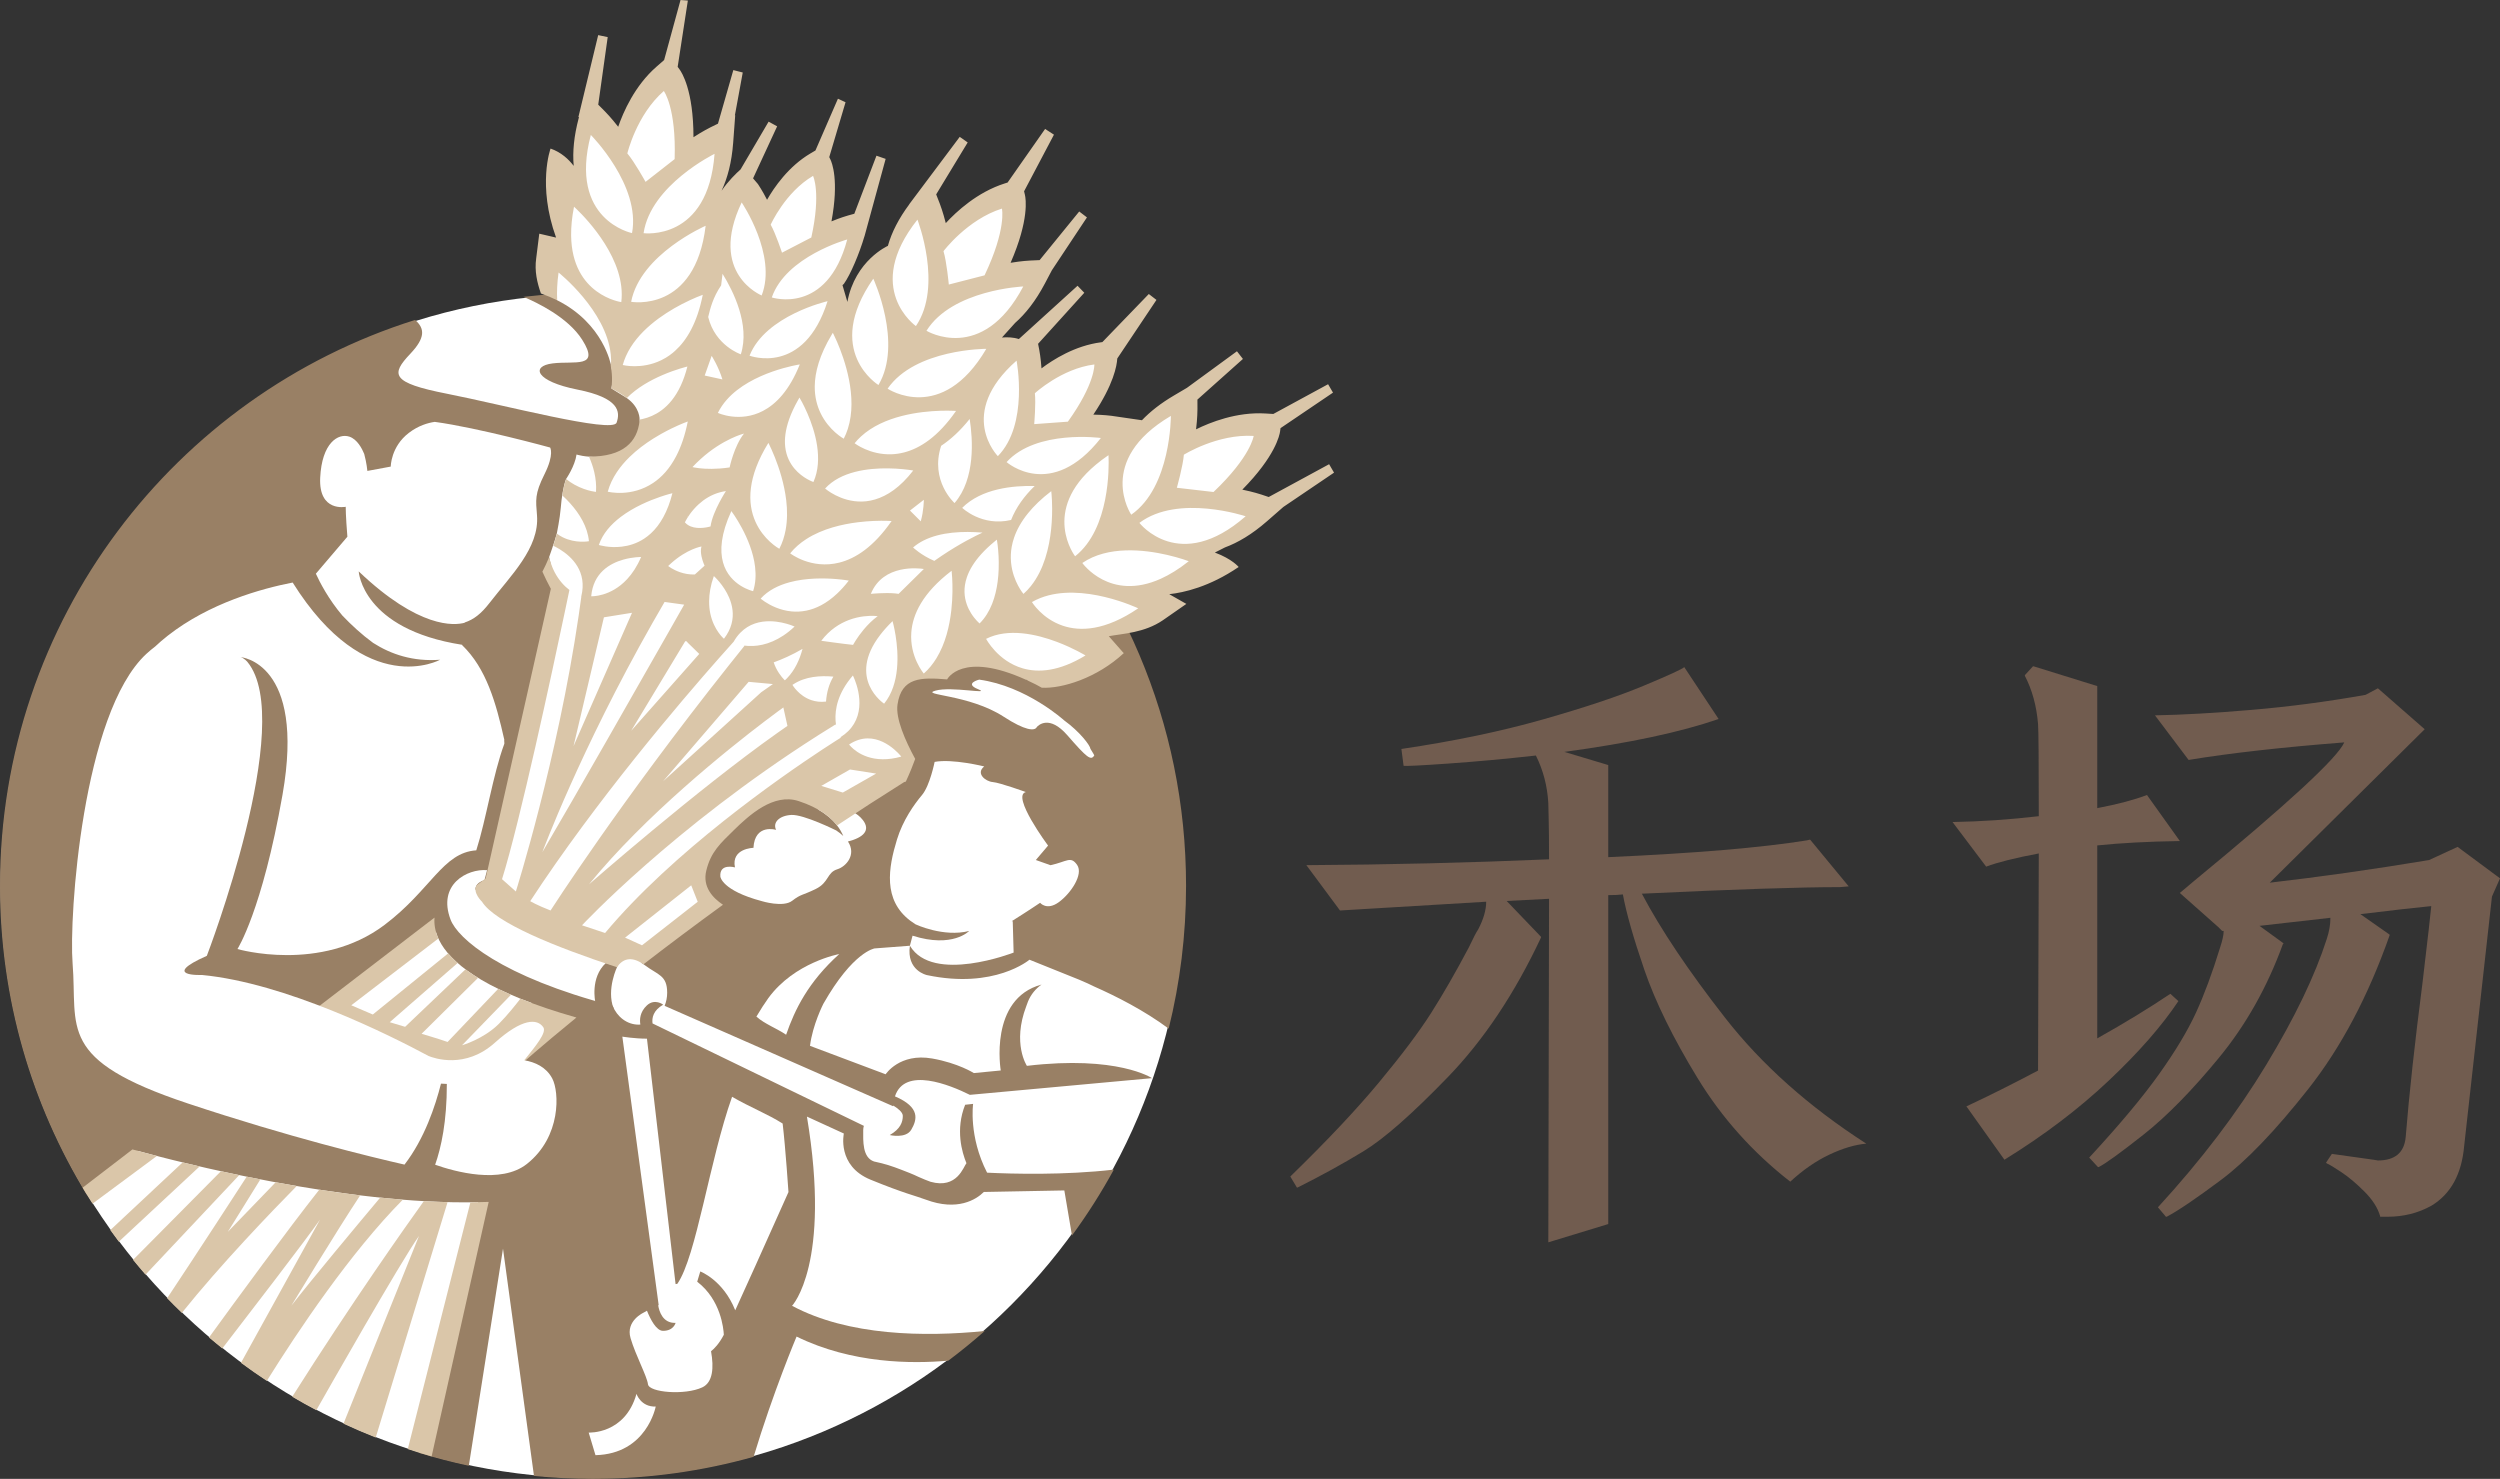 <?xml version="1.0" encoding="utf-8"?>
<!-- Generator: Adobe Illustrator 17.0.0, SVG Export Plug-In . SVG Version: 6.00 Build 0)  -->
<!DOCTYPE svg PUBLIC "-//W3C//DTD SVG 1.1//EN" "http://www.w3.org/Graphics/SVG/1.1/DTD/svg11.dtd">
<svg version="1.1" id="图层_1" xmlns="http://www.w3.org/2000/svg" xmlns:xlink="http://www.w3.org/1999/xlink" x="0px" y="0px"
	 width="251.332px" height="148.672px" viewBox="0 0 251.332 148.672" enable-background="new 0 0 251.332 148.672"
	 xml:space="preserve">
<rect x="0" y="0" width="251.332" height="148.672" fill="#333333" stroke="none"/>
<g>
	<g>
		<path fill="#FFFFFF" d="M0.069,89.079c0-32.873,26.649-59.521,59.521-59.521c32.873,0,59.521,26.648,59.521,59.521
			S92.463,148.6,59.59,148.6C26.718,148.6,0.069,121.952,0.069,89.079"/>
		<path fill="#998065" d="M93.185,98.029c6.804,1.443,10.31-1.547,10.31-1.547l5,2.011c0.644,0.271,1.133,0.495,1.494,0.679
			c2.18,0.962,5.029,2.398,7.504,4.239c1.137-4.599,1.745-9.407,1.745-14.358c0-32.927-26.692-59.619-59.619-59.619
			c-2.368,0-4.701,0.142-6.996,0.41c1.323,0.551,4.478,2.048,5.911,4.318c1.837,2.91-0.746,2.094-2.977,2.372
			c-2.23,0.277-1.706,1.801,2.494,2.633c4.2,0.831,4.331,2.217,3.937,3.325c-0.393,1.109-11.418-1.801-17.061-2.91
			c-5.644-1.108-5.644-1.94-3.675-4.019c1.515-1.599,1.472-2.541,0.476-3.397C17.543,39.766,0,62.359,0,89.053
			c0,11.371,3.186,21.997,8.711,31.037l5.124-4.392c4.089,1.122,20.833,5.461,34.233,5.165c-1.075,4.832-4.446,19.881-5.874,25.217
			c1.618,0.494,3.264,0.921,4.937,1.278l3.437-21.825l3.115,22.845c1.953,0.193,3.932,0.294,5.936,0.294
			c5.595,0,11.008-0.773,16.142-2.214c1.961-6.503,4.32-12.089,4.32-12.089c5.553,2.727,11.62,2.752,15.258,2.421
			c1.26-0.944,2.479-1.94,3.659-2.979c-6.07,0.605-13.705,0.497-19.37-2.534c0,0,3.969-4.176,1.495-19.021l3.711,1.701
			c0,0-0.721,3.247,2.681,4.639s4.513,1.616,5.567,2.011c3.153,1.181,5.052,0,5.825-0.774l8.093-0.154c0,0,0.35,2.034,0.768,4.532
			c1.542-2.108,2.951-4.32,4.21-6.626c-4.934,0.575-10.209,0.431-12.743,0.308c-1.872-3.643-1.406-6.915-1.406-6.915l-0.8,0.088
			c-0.995,2.489-0.321,4.787,0.13,5.874c-0.292,0.336-0.924,2.625-3.611,1.869c-0.142-0.04-0.983-0.381-1.204-0.489
			c-0.556-0.273-1.253-0.537-1.695-0.707c-0.986-0.381-1.627-0.597-2.785-0.845c-1.167-0.397-1.091-2.046-1.083-3.161
			c0-0.153,0.027-0.291,0.065-0.421L65.602,102.89c-0.076-0.556,0.06-1.311,1.07-1.888c0,0-0.851-0.66-1.642,0.078
			c-0.707,0.659-0.735,1.428-0.654,1.921c-0.057,0.004-0.114,0.01-0.172,0.01c-1.166,0-2.168-0.781-2.616-1.899
			c-11.211-2.923-15.568-6.76-16.291-8.66c-1.336-3.515,1.653-5.135,3.67-4.972l-0.26,0.99c-1.897,0.636-0.248,2.182-0.248,2.182
			c1.308,2.102,7.349,4.543,13.566,6.584c0.554-0.835,1.461-1.211,2.798-0.203c1.313,0.991,2.25,0.996,2.25,2.769
			c0,0.47-0.093,0.916-0.256,1.318l22.977,10.095c0.001-0.025,0.005-0.047,0.006-0.071c0.426,0.259,0.962,0.661,0.962,1.035
			c0,0.618-0.232,1.314-1.314,1.932c0,0,1.623,0.388,2.165-0.54c0.574-0.984,0.956-2.238-1.64-3.349
			c0.976-3.008,5.508-1.159,7.53-0.154l18.311-1.678c0,0-3.453-2.32-12.577-1.237c0,0-1.495-2.243-0.064-5.994
			c0.063-0.163,0.113-0.323,0.174-0.473c0.293-0.717,0.776-1.294,1.366-1.708c-5.329,1.437-4.105,8.639-4.105,8.639l-2.706,0.262
			c0,0-1.56-1.001-4.189-1.465c-3.277-0.578-4.677,1.587-4.677,1.587l-7.604-2.859c0.258-2.113,1.341-4.226,1.341-4.226
			c2.989-5.258,5.154-5.568,5.154-5.568l3.548-0.271C91.105,97.59,93.185,98.029,93.185,98.029"/>
		<path fill="#FFFFFF" d="M133.516,47.043l-5.942,3.227l-0.842-0.282c-0.078-0.026-0.794-0.262-1.895-0.489l-0.503-0.104
			l0.361-0.365c3.257-3.303,3.671-5.338,3.721-5.712l0.058-0.436l5.163-3.495l-0.224-0.386l-5.339,2.9l-0.868-0.053
			c-0.209-0.013-0.418-0.019-0.625-0.019c-2.624,0-5.018,0.992-6.212,1.584l-0.463,0.229l0.062-0.513
			c0.139-1.165,0.137-1.966,0.137-2l-0.005-1.082l4.474-3.996L124.3,35.7l-4.829,3.529l-1.329,0.784
			c-1.251,0.739-2.306,1.555-3.137,2.428l-0.099,0.105l-3.212-0.467c-0.029-0.004-0.731-0.099-1.782-0.115l-0.514-0.008l0.286-0.427
			c2.023-3.02,2.323-4.853,2.358-5.501l0.004-0.076l3.839-5.738l-0.365-0.282l-4.565,4.727l-0.221,0.028
			c-2.582,0.329-4.78,1.752-5.861,2.57l-0.412,0.312l-0.035-0.515c-0.074-1.073-0.213-1.786-0.219-1.817l-0.147-0.757l4.566-5.041
			l-0.31-0.321l-5.822,5.286l-0.156-0.052c-0.322-0.107-0.7-0.163-1.124-0.163c-0.16,0-0.315,0.008-0.46,0.021l-0.707,0.062
			l1.823-2.019c1.091-0.959,2.076-2.262,2.926-3.874l0.72-1.362l3.381-5.097l-0.354-0.272l-3.888,4.777l-1.067,0.047
			c-0.083,0.004-0.838,0.04-1.944,0.224l-0.507,0.084l0.205-0.471c1.855-4.252,1.511-6.299,1.423-6.667l-0.107-0.446l2.933-5.562
			l-0.448-0.29l-3.671,5.245l-0.365,0.115c-2.721,0.859-4.814,2.821-5.819,3.915l-0.349,0.38l-0.127-0.5
			c-0.28-1.104-0.56-1.837-0.59-1.916l-0.416-1.067l3.105-5.116l-0.365-0.257l-4.709,6.286l0.006,0.002l-0.209,0.282
			c-1.026,1.382-1.734,2.755-2.103,4.079l-0.036,0.127l-0.12,0.053c-0.031,0.014-3.17,1.455-3.911,5.431l-0.542,0.027l-0.541-1.854
			l0.244-0.219c0.614-0.87,1.492-2.904,2.005-4.657l0.042-0.13l2.027-7.418l-0.422-0.146l-2.179,5.715l-0.757,0.209
			c-0.072,0.02-0.727,0.206-1.645,0.584L83.22,22.71l0.095-0.506c0.761-4.065,0.055-5.773-0.094-6.073l-0.153-0.31l1.6-5.39
			l-0.286-0.132l-2.183,5.024l-0.568,0.334c-2.193,1.29-3.619,3.415-4.274,4.567l-0.256,0.448l-0.236-0.459
			c-0.463-0.902-0.853-1.484-0.877-1.523l-0.61-0.713l2.387-5.158l-0.392-0.214l-2.705,4.607l-0.033,0.029
			c-0.423,0.378-1.227,1.151-1.859,2.088l-0.496-0.245l0.02-0.052c0.616-1.316,0.997-2.904,1.131-4.722l0.167-2.264l-0.093,0.046
			l0.844-4.598l-0.433-0.11l-1.502,5.243l-0.853,0.419c-0.03,0.014-0.73,0.358-1.692,0.983l-0.431,0.28v-0.514
			c-0.003-4.639-1.137-6.377-1.365-6.679l-0.24-0.318l0.996-6.486l-0.205-0.015l-1.611,5.895L66.179,6.92
			c-2.15,1.876-3.282,4.512-3.766,5.917l-0.168,0.488l-0.317-0.407c-0.718-0.926-1.284-1.496-1.308-1.52l-0.774-0.779l0.936-6.669
			l-0.437-0.092l-1.842,7.627l0.069-0.001l-0.132,0.499c-0.448,1.695-0.612,3.266-0.486,4.668l0.087,0.964l-0.587-0.769
			c-0.543-0.711-1.189-1.229-1.925-1.542c-0.255,0.931-0.917,4.167,0.638,8.485l0.173,0.483l-1.886-0.438l-0.272,2.172
			c-0.178,1.257,0.119,2.401,0.418,3.279c0.306,0.112,0.598,0.23,0.881,0.352l0.536,0.55c4.684,2.35,5.406,6.526,5.406,6.526
			c0.33,1.23,0.038,2.339,0.038,2.339l1.554,0.965c1.352,0.954,1.286,2.164,1.286,2.164l0.121,0.953
			c-0.162,0.585-0.453,1.166-0.944,1.663l-1.653,1.004c-0.34,0.117-0.721,0.209-1.145,0.275l-0.44-0.14
			c-1.464,0.04-2.278-0.244-2.278-0.244c-0.163,1.179-1.052,2.462-1.052,2.462c-0.279,0.713-0.453,1.89-0.534,2.906
			c-0.081,1.017-0.398,2.583-0.398,2.583c-0.236,0.874-0.775,2.368-0.775,2.368l0.437,1.863c-0.044-0.076-0.091-0.148-0.132-0.227
			c-0.132-0.252-0.25-0.527-0.354-0.82c-0.1,0.218-0.206,0.436-0.316,0.651c0.263,0.577,0.52,1.095,0.785,1.581l0.05,0.093
			l-6.597,29.309l-2.2,1.689c0.447,1.194,1.12,2.285,2.005,3.245c1.739,1.889,4.152,3.391,7.592,4.726
			c1.299,0.504,2.699,0.969,4.397,1.46c3.623-2.883,7.434-5.782,11.334-8.622c-1.285-0.972-1.793-2.173-1.472-3.494
			c0.453-1.863,1.362-2.753,2.62-3.984l0.244-0.239c1.593-1.565,3.502-3.166,5.577-3.166c0.408,0,0.81,0.063,1.197,0.189
			c1.693,0.553,2.983,1.341,3.839,2.343c2.191-1.453,4.391-2.873,6.542-4.223l0.038-0.024l0.077-0.02
			c0.39-0.852,0.664-1.551,0.836-2.023c-1.336-2.479-1.924-4.339-1.75-5.53c0.37-2.514,2.041-2.853,3.625-2.853
			c0.482,0,0.999,0.033,1.495,0.073c0.276-0.377,1.133-1.262,3.118-1.262c1.389,0,3.067,0.436,4.986,1.298l0.089-0.036l0.211,0.172
			c0.255,0.119,0.515,0.244,0.785,0.38c0,0,0.204,0.103,0.551,0.299c0.068,0.003,0.211,0.005,0.211,0.005
			c1.922,0,5.071-1.01,7.558-3.222l-1.645-1.87l0.482-0.09c0.285-0.053,0.598-0.099,0.932-0.147c1.315-0.192,2.953-0.43,4.387-1.406
			l2.007-1.396l-2.086-1.187l0.859-0.093c1.526-0.165,3.884-0.735,6.569-2.497c-0.307-0.268-0.95-0.739-2.051-1.149l-0.597-0.223
			l1.615-0.817c1.363-0.503,2.75-1.366,4.122-2.565l1.686-1.471l4.879-3.303L133.516,47.043z M69.486,36.472l-0.041,0.163
			l-0.213-0.103L69.486,36.472z"/>
		<path fill="#FFFFFF" d="M84.372,95.913c0,0-4.518,0.829-7.14,4.445c-0.354,0.487-0.754,1.116-1.189,1.843
			c0.81,0.736,2.095,1.209,2.988,1.824C79.907,101.491,81.242,98.737,84.372,95.913"/>
		<path fill="#FFFFFF" d="M63.988,140.129c-1.154,4.094-4.806,3.891-4.806,3.891l0.683,2.273c5.164-0.129,6.055-4.887,6.055-4.887
			C64.418,141.455,63.988,140.129,63.988,140.129"/>
		<path fill="#DAC6A9" d="M18.36,116.861l-7.272,6.803c0.281,0.391,0.565,0.78,0.855,1.165l8.124-7.564
			C19.468,117.127,18.898,116.991,18.36,116.861"/>
		<path fill="#DAC6A9" d="M22.208,117.747l-8.833,8.913c0.409,0.503,0.828,0.998,1.253,1.487l9.418-10.008
			C23.415,118.008,22.801,117.877,22.208,117.747"/>
		<path fill="#DAC6A9" d="M13.316,115.554L8.305,119.4c0.322,0.543,0.656,1.079,0.994,1.611l6.472-4.798
			C14.626,115.917,13.781,115.685,13.316,115.554"/>
		<path fill="#DAC6A9" d="M40.493,120.61c-0.757-0.061-1.514-0.132-2.271-0.21c-2.07,2.468-6.936,8.289-8.938,10.872
			c0,0,4.615-7.612,6.926-11.098c-1.389-0.169-2.764-0.361-4.114-0.57c-3.167,4.008-8.197,10.879-11.087,14.859
			c0.44,0.374,0.888,0.741,1.339,1.103c2.493-3.234,8.446-10.977,9.823-12.954l-7.948,14.4c0.849,0.627,1.716,1.232,2.598,1.814
			C29.97,133.779,35.221,125.937,40.493,120.61"/>
		<path fill="#DAC6A9" d="M47.29,120.875l-6.297,24.807c0.792,0.261,1.591,0.508,2.398,0.736l5.739-25.587
			C48.524,120.855,47.91,120.87,47.29,120.875"/>
		<path fill="#DAC6A9" d="M42.607,120.755c-1.757,2.449-7.196,10.129-13.23,19.665c0.796,0.469,1.604,0.921,2.423,1.354
			c0.82-1.446,8.552-15.067,10.319-17.513c0,0-5.067,12.591-7.588,18.867c1.063,0.494,2.143,0.96,3.239,1.392l7.225-23.665
			C44.204,120.834,43.408,120.8,42.607,120.755"/>
		<path fill="#DAC6A9" d="M27.712,118.859l-4.81,4.984l3.272-5.276c-0.465-0.09-0.922-0.181-1.372-0.273
			c-1.042,1.609-4.898,7.552-8.002,12.223c0.484,0.5,0.98,0.989,1.481,1.472c3.898-4.866,9.062-10.229,11.549-12.754
			C29.112,119.113,28.406,118.987,27.712,118.859"/>
		<path fill="#FFFFFF" d="M43.845,93.742l-9.757,7.114l11.063,4.664l2.061,0.109l6.292-4.771
			C46.769,98.363,44.443,95.766,43.845,93.742"/>
		<path fill="#DAC6A9" d="M52.318,100.4c-0.455,0.592-1.332,1.694-2.158,2.52c-1.547,1.546-3.712,2.165-3.712,2.165l4.926-5.08
			c-0.454-0.198-0.885-0.395-1.29-0.593l-5.086,5.339c-0.922-0.325-2.615-0.82-2.615-0.82l5.676-5.624
			c-0.467-0.288-0.887-0.573-1.265-0.856l-6.067,5.778l-1.547-0.464l6.825-5.952c-0.371-0.326-0.688-0.647-0.957-0.962l-7.569,6.141
			l-2.165-0.928l8.758-6.714c-0.352-0.78-0.439-1.492-0.39-2.102l-13.178,10.113c1.296,0.476,2.527,1.126,3.719,1.822
			c1.528,0.891,3.02,1.858,4.633,2.595c0.787,0.361,1.612,0.648,2.459,0.833c1.034,0.228,2.128,0.13,3.18,0.15
			c1.816,0.034,3.491,0.54,4.964,1.619c0.665,0.488,1.276,1.039,1.881,1.598l0.857-3.822c0,0,2.061-1.841,5.752-4.861
			C55.765,101.675,53.903,101.04,52.318,100.4"/>
		<path fill="#FFFFFF" d="M86.746,82.442c-1.152-1.491-3.579-1.384-3.579-1.384c-0.409,0.058-0.706,0.174-0.92,0.328
			c1.728,0.986,2.298,2.117,2.53,2.661c-0.196-0.187-0.426-0.374-0.712-0.561c0,0-3.265-1.628-4.518-1.557
			c-1.219,0.069-1.885,0.77-1.523,1.5c0,0-2.143-0.661-2.278,1.807c0,0-2.249,0.04-1.859,1.966c0,0-1.585-0.45-1.467,0.928
			c0,0,0.135,1.393,4.174,2.466c0,0,2.144,0.661,3.045-0.037c0.901-0.697,0.992-0.514,2.361-1.183
			c1.369-0.668,1.105-1.657,2.188-1.99c0.852-0.262,1.943-1.442,1.06-2.788C86.776,84.207,87.559,83.495,86.746,82.442"/>
		<path fill="#FFFFFF" d="M55.519,108.42c-0.615-1.156-1.736-1.645-2.816-1.829c1.146-1.425,2.282-2.788,1.916-3.32
			c-0.606-0.88-2.111-0.922-4.867,1.553c-2.979,2.675-6.109,1.568-6.671,1.336c-3.955-2.125-14.387-7.347-22.789-8.144
			c0,0-4.24,0.184,0.502-1.926c0,0,9.042-23.539,4.079-29.547c0,0-0.329-0.394-0.699-0.484c0,0,6.577,0.484,4.226,13.85
			c-2.054,11.674-4.529,15.499-4.529,15.499s8.36,2.439,14.804-2.438c4.679-3.541,5.839-7.261,9.208-7.485
			c1.008-3.152,1.666-7.601,2.816-10.704c0.025-0.066-0.032-0.351,0-0.412c-0.83-3.708-1.81-7.179-4.238-9.512l0.004-0.034
			c-10.065-1.572-10.403-7.38-10.403-7.38c6.066,5.777,9.614,5.446,10.65,5.165l0.002-0.026c0.924-0.303,1.669-0.892,2.495-1.96
			c2.138-2.766,5.03-5.533,4.779-8.802c-0.12-1.551-0.252-2.138,0.754-4.15c1.006-2.011,0.564-2.678,0.564-2.678
			s-7.2-1.983-11.597-2.58c-0.694,0.099-1.644,0.374-2.597,1.1c-1.828,1.393-1.828,3.395-1.828,3.395l-2.351,0.436
			c0,0-0.066-0.783-0.316-1.708c-0.221-0.543-0.703-1.474-1.491-1.737c-1.131-0.377-2.766,0.629-2.935,4.123
			c-0.169,3.495,2.565,2.928,2.565,2.928s-0.005,0.883,0.169,3.007l-3.169,3.719c0.404,0.885,1.271,2.563,2.667,4.211
			c0.894,0.937,1.94,1.906,3.086,2.743c1.797,1.152,4.026,1.905,6.738,1.696c0,0-7.382,4.099-14.823-7.761
			c-3.151,0.615-8.373,2.063-12.559,5.345c-0.467,0.366-0.885,0.729-1.266,1.088c-0.291,0.221-0.587,0.464-0.89,0.744
			c-6.427,5.964-7.781,26.466-7.41,31.102c0.522,6.53-1.639,9.686,11.59,14.091c10.149,3.379,18.457,5.391,21.779,6.146
			c2.005-2.597,3.108-5.909,3.667-8.14c0.195,0.011,0.391,0.022,0.588,0.029c0.009,3.77-0.567,6.398-1.175,8.124
			c1.967,0.693,6.61,1.99,9.226-0.08C56.438,114.271,56.234,109.765,55.519,108.42"/>
		<path fill="#FFFFFF" d="M108.289,86.959c-0.652-0.947-1.029-0.329-2.682,0.022l-1.472-0.522l1.23-1.448
			c0,0-3.727-5.019-2.235-5.383c0,0-2.602-0.946-3.328-1.006c-0.725-0.06-1.738-0.868-0.856-1.57c0,0-3.171-0.794-4.985-0.457
			c0,0-0.475,2.389-1.267,3.329c-0.793,0.941-1.925,2.535-2.518,4.474c-0.869,2.841-1.425,6.059,1.325,8.155
			c0.174,0.132,0.353,0.255,0.538,0.371c0,0,2.813,1.33,5.394,0.668c0,0-1.645,1.76-5.693,0.475l-0.265,1.01
			c2.302,3.861,10.428,0.689,10.428,0.689l-0.089-3.152l-0.104-0.003c1.694-1.06,2.856-1.851,2.856-1.851s0.661,0.818,1.87-0.056
			C107.645,89.829,108.942,87.906,108.289,86.959"/>
		<path fill="#FFFFFF" d="M109.625,75.282c-0.029-0.341-1.064-1.718-2.658-2.872c0,0-3.779-3.433-8.528-4.086
			c0,0-1.553,0.383-0.115,0.96c1.438,0.578-2.675-0.312-4.283,0.148c-1.609,0.459,3.38,0.36,6.856,2.617
			c2.166,1.407,3.131,1.472,3.339,1.039c0.151-0.17,1.248-1.258,3.071,0.833c1.966,2.256,2.369,2.589,2.704,2.018
			C110.011,75.939,109.888,75.685,109.625,75.282"/>
		<path fill="#FFFFFF" d="M72.768,134.188c-0.031-0.632-0.3-3.507-2.676-5.334l0.309-1.031c0,0,2.3,0.858,3.514,3.905
			c0.968-2.119,2.652-5.837,5.352-11.886c0,0-0.293-4.398-0.586-6.89c-1.515-0.958-3.225-1.613-5.083-2.688
			c-2.266,6.364-3.601,16.09-5.505,18.802c-0.061,0.005-0.121,0.012-0.175,0.028l-2.878-24.673c-1.237,0-2.474-0.206-2.474-0.206
			l3.652,26.991c-0.017,0.006-0.033,0.014-0.049,0.02c0.093,0.578,0.444,1.818,1.75,1.766c0,0-0.192,0.808-1.268,0.801
			c-0.67-0.004-1.26-1.154-1.61-2.023c-0.102,0.057-0.204,0.114-0.31,0.177c0,0-1.856,0.825-1.34,2.577
			c0.515,1.753,1.649,3.815,1.752,4.64c0.103,0.824,3.712,1.134,5.465,0.309c1.057-0.498,1.174-1.972,0.875-3.629
			C71.818,135.583,72.302,135.082,72.768,134.188"/>
		<path fill="#998065" d="M62.068,97.147c0,0-1.136,2.299-0.377,4.251l-1.843-0.662c0,0-0.543-2.429,1.057-3.92L62.068,97.147z"/>
		<path fill="#DAC6A9" d="M48.733,88.373l-0.242,0.185c0.069-0.03,0.135-0.061,0.216-0.088L48.733,88.373z"/>
		<path fill="#DAC6A9" d="M133.62,46.668l-6.073,3.298l-0.726-0.243c-0.093-0.031-0.827-0.271-1.927-0.498
			c3.309-3.356,3.744-5.461,3.799-5.87l0.041-0.312l5.276-3.571l-0.493-0.846l-5.506,2.991l-0.788-0.048
			c-2.901-0.179-5.592,0.906-6.978,1.593c0.136-1.142,0.139-1.935,0.139-2.034l-0.004-0.957l4.575-4.085l-0.601-0.772l-5.025,3.674
			L118,39.773c-1.283,0.757-2.349,1.584-3.197,2.475l-3.071-0.446c-0.089-0.012-0.79-0.102-1.816-0.118
			c2.04-3.044,2.366-4.916,2.405-5.641l3.941-5.892l-0.77-0.593l-4.67,4.836l-0.123,0.016c-2.636,0.336-4.867,1.77-5.994,2.624
			c-0.073-1.048-0.206-1.761-0.224-1.851l-0.12-0.62l4.647-5.131l-0.679-0.704l-5.902,5.359c-0.562-0.188-1.185-0.2-1.698-0.155
			l1.325-1.469c1.031-0.906,2.052-2.18,2.989-3.954l0.705-1.338l3.526-5.315l-0.777-0.594l-3.98,4.889l-0.941,0.042
			c-0.099,0.003-0.87,0.043-1.978,0.227c1.884-4.32,1.534-6.441,1.438-6.843l-0.082-0.344l3.003-5.694l-0.889-0.576l-3.771,5.388
			l-0.273,0.086c-2.772,0.875-4.894,2.854-5.941,3.993c-0.283-1.115-0.565-1.856-0.601-1.949l-0.365-0.938l3.168-5.222l-0.8-0.562
			l-5.084,6.784l0.008,0.004c-1.049,1.412-1.767,2.806-2.147,4.17c0,0-3.294,1.455-4.072,5.634l-0.492-1.685l0.136-0.123
			c0.664-0.922,1.569-3.075,2.064-4.765l0.006,0.001l2.133-7.806l-0.924-0.32l-2.226,5.836l-0.62,0.172
			c-0.085,0.023-0.749,0.213-1.677,0.594c0.775-4.141,0.045-5.918-0.119-6.249l-0.104-0.21l1.638-5.518L84.24,9.925l-2.261,5.204
			l-0.489,0.288c-2.24,1.317-3.692,3.466-4.376,4.668c-0.469-0.914-0.864-1.503-0.914-1.577l-0.493-0.576l2.421-5.233L77.27,12.23
			l-2.82,4.803c-0.427,0.38-1.255,1.177-1.905,2.139l0.008-0.022c0.582-1.243,1.008-2.819,1.157-4.82l0.203-2.749l-0.033,0.017
			l0.791-4.31l-0.948-0.241l-1.543,5.384l-0.742,0.364c-0.088,0.043-0.779,0.388-1.721,1c-0.003-4.713-1.172-6.517-1.421-6.847
			l-0.169-0.224l1.024-6.667L68.416,0l-1.65,6.037l-0.771,0.672c-2.189,1.911-3.342,4.573-3.846,6.037
			c-0.705-0.909-1.26-1.474-1.331-1.545l-0.676-0.681l0.952-6.79l-0.957-0.2l-1.99,8.24l0.061-0.001l-0.038,0.142
			c-0.46,1.741-0.623,3.332-0.494,4.765c-0.507-0.664-1.258-1.37-2.327-1.741c0,0-1.351,3.658,0.555,8.949l-1.689-0.392
			l-0.309,2.474c-0.183,1.284,0.096,2.458,0.474,3.536c0.591,0.211,1.138,0.439,1.637,0.684c-0.047-0.822-0.01-1.746,0.138-2.789
			c0,0,4.797,3.811,5.246,8.239c0.036,0.356,0.047,0.715,0.023,1.077c0,0-0.013-0.001-0.032-0.003
			c0.227,1.215,0.116,2.13,0.069,2.342c0.52,0.261,1.074,0.585,1.554,0.964c1.022-1.039,2.386-1.793,3.567-2.302
			c1.39-0.601,2.523-0.866,2.523-0.866c-0.184,0.734-0.411,1.366-0.667,1.918c-0.541,1.162-1.219,1.953-1.936,2.483
			c-0.634,0.468-1.296,0.735-1.92,0.876c-0.094,0.021-0.188,0.04-0.281,0.055c-0.001,0.044,0,0.087-0.004,0.131
			c-0.227,2.095-1.616,3.601-5.084,3.594c0.221,0.504,0.406,1.026,0.53,1.562c0.15,0.646,0.22,1.309,0.174,1.981
			c0,0-0.18-0.015-0.47-0.079c-0.407-0.09-1.035-0.277-1.71-0.655c-0.272-0.152-0.551-0.34-0.827-0.561
			c-0.174,0.499-0.298,1.054-0.366,1.664c0.259,0.24,0.519,0.499,0.77,0.777c0.943,1.048,1.755,2.35,1.893,3.814
			c0,0-1.338,0.263-2.66-0.408c-0.192-0.098-0.382-0.217-0.569-0.358c-0.106,0.422-0.226,0.827-0.356,1.222
			c0.193,0.094,0.414,0.209,0.651,0.355c1.223,0.754,2.788,2.242,2.162,4.745c0,0-0.012-0.004-0.019-0.006l0.026,0.029
			c-0.084,0.632-0.173,1.263-0.266,1.892c-2.119,14.445-6.315,27.742-6.315,27.742l-1.391-1.237
			c1.819-5.821,5.022-20.737,6.319-26.902c0.201-0.956,0.358-1.703,0.455-2.172c-0.493-0.374-1.047-0.946-1.489-1.793
			c-0.223-0.426-0.41-0.93-0.551-1.506c-0.209,0.513-0.436,0.998-0.676,1.46c0.259,0.575,0.537,1.149,0.85,1.722l-6.552,29.108
			l-0.094,0.072l-0.025,0.097c-0.082,0.027-0.148,0.058-0.217,0.089l-0.567,0.435c-0.463,0.716,0.536,1.658,0.536,1.658
			c1.308,2.102,7.348,4.543,13.566,6.585c0.536-0.807,1.402-1.182,2.667-0.296c2.383-1.84,5.059-3.855,7.991-5.985
			c-1.022-0.678-2.076-1.797-1.68-3.426c0.463-1.899,1.409-2.732,2.789-4.089c1.537-1.511,3.982-3.73,6.491-2.91
			c2.138,0.698,3.259,1.662,3.869,2.45c2.172-1.443,4.423-2.901,6.748-4.36c0.053-0.014,0.111-0.031,0.165-0.046
			c0.42-0.906,0.732-1.694,0.942-2.281c-1.012-1.862-1.982-4.08-1.778-5.465c0.405-2.754,2.351-2.747,4.987-2.529
			c0,0,1.474-2.901,7.953,0.047c0.017-0.007,0.032-0.011,0.048-0.018l0.109,0.089c0.263,0.122,0.531,0.25,0.81,0.391
			c0,0,0.222,0.113,0.596,0.326c2.03,0.111,5.554-0.97,8.247-3.478l-0.103-0.103l-1.406-1.598c1.432-0.267,3.572-0.336,5.427-1.598
			l2.37-1.649l-1.72-0.978c1.463-0.158,4.045-0.733,6.978-2.734c0,0-0.64-0.799-2.392-1.452l1.017-0.516
			c1.287-0.476,2.697-1.297,4.209-2.617l1.659-1.45l5.095-3.449L133.62,46.668z M119.017,45.714c0,0,3.37-2.113,7.019-1.889
			c0,0-0.276,2.066-4.037,5.637l-3.688-0.426C118.311,49.036,118.935,46.82,119.017,45.714 M117.711,41.812
			c0,0,0.026,7.153-3.985,9.933C113.726,51.745,110.077,46.318,117.711,41.812 M111.445,45.903
			c0.042,1.003,0.154,7.243-3.362,10.021c0,0-3.483-4.541,2.076-9.2c0.382-0.321,0.806-0.642,1.279-0.963
			C111.438,45.761,111.441,45.813,111.445,45.903 M110.675,44.032c-4.998,6.379-9.48,2.423-9.48,2.423
			C104.195,43.151,110.675,44.032,110.675,44.032 M76.882,72.512c1.165-0.886,1.87-1.391,1.87-1.391l0.412,1.856
			c-0.334,0.23-0.676,0.47-1.02,0.714c-8.158,5.773-18.929,15.214-18.929,15.214C64.855,81.974,73.196,75.314,76.882,72.512
			 M66.662,78.545l8.601-9.999l0.676,0.063l1.766,0.162l-1.18,0.825l-0.702,0.638L66.662,78.545z M79.123,68.185
			c-0.071,0.072-0.142,0.143-0.217,0.211c0,0-0.508-0.46-0.895-1.248c-0.084-0.171-0.162-0.357-0.228-0.558
			c0.867-0.313,1.849-0.749,2.897-1.356C80.395,66.312,79.914,67.372,79.123,68.185 M69.854,57.755
			c-0.573,0.021-1.08-0.088-1.498-0.232c-0.733-0.253-1.183-0.621-1.183-0.621c0.091-0.089,0.181-0.172,0.271-0.253
			c1.631-1.474,3.076-1.711,3.076-1.711c-0.092,0.314-0.062,0.678,0.007,1.006c0.107,0.507,0.306,0.925,0.306,0.925l-0.494,0.447
			L69.854,57.755z M70.298,65.741l-6.846,7.73l5.44-9.013l0.144,0.022c0.032,0.048,0.068,0.095,0.111,0.139
			C69.526,64.997,69.922,65.359,70.298,65.741 M68.87,52.529c-0.005-0.005-0.011-0.01-0.016-0.015c0,0,0.026-0.055,0.074-0.145
			c0.158-0.3,0.588-1.018,1.323-1.686c0.548-0.497,1.262-0.962,2.167-1.2c0.179-0.047,0.365-0.087,0.56-0.114
			c0,0-0.313,0.48-0.66,1.146c-0.371,0.711-0.78,1.632-0.886,2.409c0,0-0.094,0.029-0.244,0.061
			C70.682,53.095,69.51,53.25,68.87,52.529 M69.079,51.956c0.015-0.044,0.032-0.085,0.047-0.128c-0.01,0.043-0.018,0.088-0.03,0.133
			C69.096,51.961,69.09,51.959,69.079,51.956 M71.545,35.774c0,0,0.696,1.086,1.082,2.37l-1.782-0.39L71.545,35.774z M63.45,30.341
			c0.932-4.791,7.491-7.643,7.491-7.643C69.886,31.499,63.45,30.341,63.45,30.341 M76.705,41.31c-2.345,1.224-4.534,0.2-4.534,0.2
			c0.236-0.484,0.54-0.923,0.891-1.321c2.486-2.821,7.342-3.552,7.342-3.552C79.354,39.263,78.006,40.631,76.705,41.31
			 M80.639,40.447c0.145,0.275,0.336,0.658,0.534,1.116c0.756,1.741,1.63,4.59,0.604,6.894c0,0-1.078-0.356-1.913-1.352
			c-0.444-0.531-0.819-1.241-0.925-2.177c-0.087-0.773,0.013-1.702,0.404-2.806c0.208-0.585,0.5-1.22,0.891-1.909
			c0.046-0.081,0.088-0.161,0.137-0.244C80.371,39.969,80.477,40.143,80.639,40.447 M74.798,43.586
			c-1.001,1.259-1.448,3.406-1.448,3.406c-1.37,0.202-2.418,0.154-3.051,0.08c-0.442-0.051-0.683-0.115-0.683-0.115
			c0.272-0.293,0.545-0.559,0.818-0.806C72.671,44.117,74.798,43.586,74.798,43.586 M71.765,57.913c0,0,0.993,0.879,1.545,2.186
			c0.321,0.762,0.493,1.67,0.229,2.636c-0.132,0.483-0.373,0.979-0.758,1.48c0,0-1.017-0.845-1.374-2.541
			c-0.078-0.374-0.12-0.792-0.116-1.249C71.298,59.693,71.426,58.86,71.765,57.913 M73.525,51.381c0,0,2.049,2.705,2.386,5.609
			c0.095,0.817,0.062,1.649-0.199,2.442c0,0-0.582-0.13-1.249-0.548C73.106,58.035,71.398,55.989,73.525,51.381 M75.494,49.042
			c0.166-1.282,0.682-2.78,1.754-4.516c0,0,0.129,0.243,0.318,0.665c0.1,0.22,0.215,0.49,0.339,0.801
			c0.427,1.074,0.939,2.631,1.137,4.303c0.117,0.983,0.122,2.005-0.061,2.991c-0.121,0.651-0.322,1.288-0.634,1.885
			c0,0-0.428-0.232-0.956-0.72C76.428,53.56,75.137,51.811,75.494,49.042 M79.37,58.539c1.694-0.459,3.531-0.423,4.712-0.324
			c0.762,0.064,1.25,0.154,1.25,0.154c-0.393,0.51-0.786,0.941-1.176,1.308c-1.075,1.011-2.127,1.515-3.091,1.711
			c-0.523,0.106-1.02,0.124-1.48,0.081c-0.59-0.055-1.118-0.206-1.567-0.386c-0.958-0.385-1.546-0.903-1.546-0.903
			C77.23,59.344,78.27,58.837,79.37,58.539 M79.774,68.784c1.183-0.778,2.699-0.882,4.007-0.761
			c-0.454,0.769-0.675,1.624-0.739,2.51c-0.56,0.066-1.048-0.003-1.468-0.144c-1.282-0.431-1.909-1.538-1.909-1.538
			C79.7,68.826,79.738,68.808,79.774,68.784 M82.566,64.42c0.844-1.111,1.843-1.737,2.767-2.087c1.091-0.412,2.076-0.437,2.57-0.415
			c0.211,0.01,0.333,0.028,0.333,0.028c-0.536,0.394-0.997,0.862-1.372,1.305c-0.011,0.013-0.022,0.026-0.033,0.039
			c-0.684,0.818-1.069,1.542-1.069,1.542C84.731,64.729,82.566,64.42,82.566,64.42 M84.395,56.557
			c-1.43,0.363-2.674,0.129-3.559-0.196c-0.874-0.323-1.398-0.732-1.398-0.732c0.459-0.569,1.011-1.039,1.615-1.429
			c0.82-0.53,1.739-0.911,2.663-1.183c0.862-0.253,1.727-0.414,2.52-0.512c0.588-0.073,1.137-0.114,1.613-0.134
			c1.072-0.045,1.786,0.01,1.786,0.01C87.819,54.999,85.992,56.151,84.395,56.557 M87.976,50.211
			c-0.308,0.091-0.61,0.153-0.901,0.184c-0.139,0.014-0.274,0.022-0.408,0.026c-2.173,0.055-3.717-1.309-3.717-1.309
			c1.56-1.72,4.308-2.05,6.331-2.026c0.007,0,0.014,0,0.021,0.001c0.268,0.002,0.523,0.012,0.76,0.025
			c1.039,0.059,1.748,0.189,1.748,0.189C90.495,49.009,89.178,49.857,87.976,50.211 M89.233,39.075
			c2.771-4.017,9.924-4.006,9.924-4.006C94.667,42.712,89.233,39.075,89.233,39.075 M95.964,50.574c0,0-2.502-2.231-1.348-5.755
			c0.935-0.618,1.905-1.489,2.868-2.699C97.8,44.135,98.082,48.13,95.964,50.574 M94.546,41.295
			c0.025-0.001,0.051-0.002,0.075-0.002c0.232-0.007,0.443-0.009,0.628-0.008c0.539,0.003,0.864,0.027,0.864,0.027
			c-1.817,2.62-3.644,3.771-5.241,4.177c-0.422,0.107-0.828,0.163-1.212,0.179c-2.212,0.09-3.744-1.107-3.744-1.107
			c0.199-0.247,0.416-0.474,0.646-0.686C88.836,41.79,92.478,41.359,94.546,41.295 M92.034,50.899l0.841-0.654
			c0,0,0,1.082-0.309,2.165l-0.821-0.821l-0.261-0.262L92.034,50.899z M92.844,54.341c1.736-0.878,4.015-0.956,5.93-0.796
			c-0.68,0.311-2.223,1.071-4.113,2.338c-0.239,0.16-0.483,0.327-0.732,0.504c-1.331-0.57-2.136-1.348-2.136-1.348
			C92.111,54.764,92.465,54.533,92.844,54.341 M96.732,51.055c1.939-1.948,5.124-2.25,7.285-2.195
			c-1.033,0.998-1.866,2.135-2.369,3.413C98.718,52.972,96.732,51.055,96.732,51.055 M101.712,54.956
			c0.053-0.297,0.134-0.603,0.241-0.917c0.265-0.774,0.711-1.596,1.402-2.447c0.586-0.722,1.345-1.464,2.331-2.214
			c0,0,0.015,0.122,0.032,0.337c0.025,0.305,0.055,0.798,0.057,1.416c0.001,0.408-0.01,0.871-0.042,1.367
			c-0.014,0.219-0.033,0.446-0.057,0.678c-0.193,1.89-0.725,4.111-2.045,5.751c-0.224,0.278-0.468,0.542-0.74,0.781
			c0,0-1.05-1.225-1.243-3.115c-0.005-0.045-0.008-0.091-0.011-0.137C101.6,55.991,101.616,55.489,101.712,54.956 M104.038,39.535
			c0,0,2.665-2.473,5.981-2.895c0,0,0.105,1.902-2.662,5.752l-3.385,0.247C103.972,42.639,104.153,40.543,104.038,39.535
			 M102.198,36.256c0,0,1.247,6.418-1.881,9.601C100.317,45.857,96.113,41.607,102.198,36.256 M100.726,20.97
			c0,0,0.484,2.027-1.745,6.71l-3.595,0.926c0,0-0.213-2.292-0.534-3.354C94.852,25.252,97.24,22.071,100.726,20.97 M102.872,28.799
			c-4.136,7.84-9.731,4.455-9.731,4.455C95.726,29.114,102.872,28.799,102.872,28.799 M92.233,22.08c0,0,2.592,6.666-0.154,10.701
			C92.079,32.781,86.726,29.026,92.233,22.08 M87.796,28.017c0,0,3.005,6.491,0.517,10.69
			C88.313,38.707,82.734,35.295,87.796,28.017 M85.236,43.108c-0.11,0.34-0.243,0.674-0.411,0.995c0,0-1.487-0.804-2.338-2.586
			c-0.347-0.727-0.589-1.616-0.578-2.682c0.014-1.413,0.473-3.136,1.708-5.193c0.038-0.062,0.07-0.122,0.108-0.184
			c0,0,0.03,0.054,0.08,0.156c0.075,0.151,0.198,0.409,0.345,0.748C84.893,36.078,86.259,39.923,85.236,43.108 M85.176,24.072
			c-2.032,7.659-7.585,5.831-7.585,5.831C79.014,25.778,85.176,24.072,85.176,24.072 M81.737,17.682c0,0,0.828,1.669-0.174,6.195
			l-2.947,1.527c0,0-0.645-1.954-1.137-2.814C77.479,22.59,78.921,19.34,81.737,17.682 M83.196,30.279
			c-2.38,7.558-7.842,5.479-7.842,5.479C76.963,31.703,83.196,30.279,83.196,30.279 M74.561,20.351c0,0,3.595,5.288,2.011,9.353
			C76.572,29.704,71.156,27.506,74.561,20.351 M72.498,28.688l0.141-1.164c1.066,1.719,2.784,5.135,1.839,8.097
			c0,0-2.581-0.866-3.282-3.754C71.417,30.958,71.68,29.898,72.498,28.688 M71.836,15.465c-0.653,8.84-7.135,7.977-7.135,7.977
			C65.414,18.613,71.836,15.465,71.836,15.465 M66.736,9.149c0,0,1.255,1.664,1.087,6.848l-2.924,2.287c0,0-1.112-2.015-1.831-2.86
			C63.068,15.424,63.982,11.553,66.736,9.149 M59.398,13.566c0,0,5.043,5.071,4.141,9.868C63.539,23.434,57.13,22.135,59.398,13.566
			 M62.46,30.372c0,0-4.974-0.688-5.043-6.707c-0.01-0.851,0.077-1.807,0.291-2.883c0,0,0.096,0.086,0.257,0.242
			C59.024,22.044,62.98,26.17,62.46,30.372 M67.868,35.269c-0.075,0.068-0.15,0.136-0.226,0.198
			c-0.232,0.19-0.466,0.354-0.702,0.496c-0.154,0.093-0.307,0.174-0.46,0.249c-1.991,0.968-3.874,0.484-3.874,0.484
			c0.084-0.306,0.191-0.601,0.318-0.887c1.106-2.5,3.719-4.239,5.6-5.22c1.216-0.633,2.127-0.951,2.127-0.951
			C70.09,32.483,69.034,34.218,67.868,35.269 M62.007,47.476c0.369-0.557,0.808-1.068,1.285-1.533
			c0.739-0.722,1.567-1.335,2.365-1.838c0.25-0.158,0.497-0.304,0.736-0.44c0.049-0.028,0.096-0.055,0.144-0.081
			c0.342-0.191,0.669-0.359,0.967-0.505c0.964-0.47,1.64-0.706,1.64-0.706c-0.281,1.429-0.689,2.574-1.171,3.498
			c-0.328,0.628-0.691,1.154-1.074,1.59c-0.396,0.451-0.812,0.806-1.233,1.088c-1.094,0.731-2.217,0.959-3.076,0.998
			c-0.886,0.04-1.491-0.116-1.491-0.116C61.292,48.726,61.61,48.075,62.007,47.476 M62.393,51.977
			c0.003-0.002,0.006-0.004,0.008-0.007c1.323-1.003,2.901-1.656,3.969-2.02c0.735-0.251,1.228-0.367,1.228-0.367
			c-0.116,0.467-0.251,0.892-0.399,1.285c-0.624,1.651-1.502,2.666-2.427,3.276c-0.765,0.504-1.559,0.731-2.268,0.814
			c-1.294,0.154-2.301-0.169-2.301-0.169C60.589,53.644,61.421,52.716,62.393,51.977 M62.666,56.259
			c0.971-0.274,1.786-0.262,1.786-0.262c-0.403,0.951-0.887,1.664-1.392,2.213c-1.689,1.832-3.624,1.735-3.624,1.735
			C59.642,57.589,61.309,56.642,62.666,56.259 M60.661,62.28l0.052-0.219l1.005-0.162l1.821-0.293l-5.881,13.407L60.661,62.28z
			 M65.598,62.624c0.396-0.697,0.799-1.399,1.215-2.109l1.968,0.273c0,0-0.536,0.945-1.405,2.475
			c-2.905,5.111-9.577,16.834-12.854,22.413C54.522,85.676,58.304,75.473,65.598,62.624 M53.305,90.596
			c6.567-10.053,15.167-20.113,18.963-24.414c0.648-0.734,1.153-1.298,1.487-1.667c0.198-0.348,0.418-0.64,0.655-0.886
			c0.898-0.935,2.025-1.19,3.023-1.173c0.418,0.007,0.813,0.06,1.159,0.132c0.765,0.158,1.29,0.4,1.29,0.4
			c-0.762,0.722-1.504,1.187-2.196,1.486c-0.361,0.156-0.707,0.267-1.036,0.34c-0.328,0.074-0.637,0.113-0.924,0.126
			c-0.339,0.015-0.649-0.001-0.914-0.038l0.022,0.034c-0.519,0.644-1.027,1.281-1.529,1.913
			C62.239,80.777,55.349,91.534,55.349,91.534C53.95,90.991,53.305,90.596,53.305,90.596 M64.542,95.034l-1.701-0.773l6.649-5.258
			l0.653,1.655L64.542,95.034z M60.831,93.797l-2.32-0.774c0,0,9.13-9.803,23.707-19.079c0.039-0.024,0.077-0.049,0.115-0.074
			c0.552-0.35,1.109-0.699,1.676-1.047l0.044,0.113c-0.024-0.148-0.041-0.307-0.052-0.477c-0.074-1.149,0.211-2.772,1.742-4.55
			c0,0,1.406,2.704,0.112,4.855c-0.155,0.257-0.347,0.507-0.587,0.743c-0.215,0.212-0.47,0.413-0.765,0.599l0.022,0.057
			c0,0-0.69,0.426-1.854,1.192C78.389,78.177,67.641,85.649,60.831,93.797 M85.37,79.314l-0.639,0.364l-2.165-0.67l1.503-0.859
			l1.384-0.79l2.628,0.412L85.37,79.314z M90.609,76.063c-0.704,0.199-1.33,0.274-1.885,0.268c-2.314-0.025-3.363-1.484-3.363-1.484
			c0.33-0.221,0.654-0.371,0.969-0.47C88.733,73.628,90.609,76.063,90.609,76.063 M88.882,70.743c0,0-3.784-2.501-0.39-6.919
			c0.339-0.441,0.746-0.901,1.239-1.379c0,0,0.166,0.571,0.305,1.441C90.326,65.682,90.504,68.758,88.882,70.743 M90.339,59.702
			c-0.106-0.018-0.222-0.032-0.342-0.044c-1.03-0.099-2.449,0.044-2.449,0.044c1.234-3.04,4.883-2.567,5.287-2.505
			c0.024,0.004,0.04,0.007,0.04,0.007L90.339,59.702z M95.639,61.35c-0.175,1.574-0.592,3.355-1.499,4.831
			c-0.347,0.565-0.764,1.086-1.269,1.532c0,0-1.44-1.683-1.254-4.149c0.133-1.768,1.102-3.939,4.05-6.182
			c0,0,0.032,0.274,0.058,0.735C95.766,58.837,95.788,60.017,95.639,61.35 M97.628,61.659c-0.159-0.253-0.311-0.55-0.43-0.885
			c-0.262-0.738-0.361-1.666,0.003-2.736c0.124-0.368,0.304-0.752,0.55-1.151c0.473-0.768,1.197-1.592,2.25-2.458
			c0.073-0.059,0.14-0.118,0.216-0.178c0,0,0.037,0.2,0.079,0.543c0.034,0.283,0.07,0.663,0.093,1.109
			c0.019,0.389,0.026,0.829,0.01,1.297c0,0.005,0,0.011,0,0.016c-0.014,0.399-0.044,0.819-0.1,1.246
			c-0.195,1.5-0.693,3.094-1.817,4.216C98.482,62.678,98.037,62.312,97.628,61.659 M102.819,67.191
			c-2.517-0.728-3.683-2.966-3.683-2.966c2.213-1.114,5.046-0.478,7.13,0.31c1.671,0.632,2.863,1.36,2.863,1.36
			C106.471,67.515,104.384,67.645,102.819,67.191 M106.841,62.904c-2.096-0.709-3.097-2.377-3.097-2.377
			c0.274-0.159,0.559-0.293,0.849-0.408c4.188-1.649,9.835,1.037,9.835,1.037C111.096,63.422,108.588,63.495,106.841,62.904
			 M116.703,58.18c-5.136,2.323-7.894-1.582-7.894-1.582c2.575-1.761,6.227-1.343,8.529-0.812c1.3,0.3,2.172,0.635,2.172,0.635
			C118.507,57.22,117.572,57.786,116.703,58.18 M114.547,52.567c3.9-2.935,10.682-0.664,10.682-0.664
			C118.553,57.736,114.547,52.567,114.547,52.567"/>
	</g>
	<g>
		<path fill="#715C4F" d="M173.44,102.335c3.674,4.703,8.401,8.916,14.182,12.639c-1.127,0.099-2.364,0.466-3.711,1.103
			c-1.348,0.637-2.658,1.543-3.931,2.719c-3.773-2.939-6.883-6.417-9.333-10.435c-2.45-4.017-4.225-7.63-5.328-10.839
			c-1.102-3.208-1.826-5.743-2.167-7.605c-0.343,0.05-0.833,0.073-1.47,0.073v33.067l-6.025,1.837v-0.146l0.073-34.39l-4.262,0.22
			l3.454,3.601v0.074c-2.646,5.634-5.769,10.313-9.369,14.035c-3.601,3.724-6.43,6.209-8.487,7.458s-4.262,2.462-6.613,3.638h-0.074
			l-0.661-1.103l0.073-0.073c3.625-3.527,6.577-6.662,8.854-9.406c2.278-2.742,4.017-5.058,5.217-6.943
			c1.2-1.886,2.462-4.078,3.785-6.577c0.489-1.028,0.808-1.641,0.955-1.837c0.539-1.028,0.809-1.959,0.809-2.792l-14.697,0.882
			l-3.38-4.557c8.278-0.048,16.411-0.244,24.396-0.588c0-1.861-0.013-3.208-0.037-4.041c-0.025-0.833-0.037-1.371-0.037-1.617
			c-0.099-1.714-0.515-3.307-1.25-4.776c-3.086,0.344-6.025,0.613-8.818,0.809c-2.792,0.196-4.287,0.27-4.482,0.221l-0.22-1.69
			c5.291-0.783,10.042-1.775,14.255-2.976c4.213-1.2,7.58-2.326,10.104-3.381c2.522-1.053,3.882-1.677,4.078-1.873l3.454,5.217
			c-3.821,1.322-8.99,2.425-15.505,3.307l4.409,1.323v9.259c8.769-0.392,15.431-0.956,19.987-1.69l0.294-0.073l0.073,0.073
			l3.821,4.629l-0.882,0.074c-4.018,0-10.655,0.22-19.914,0.661C166.973,93.469,169.766,97.632,173.44,102.335z"/>
		<path fill="#715C4F" d="M211.982,108.654c-3.013,2.842-6.503,5.487-10.471,7.937l-3.821-5.364
			c2.205-1.029,4.604-2.229,7.201-3.601l0.074-21.825c-2.352,0.441-4.115,0.882-5.291,1.323l-3.38-4.482
			c2.84-0.049,5.731-0.245,8.671-0.588c0-5.585-0.025-8.671-0.074-9.259c-0.147-1.813-0.588-3.429-1.323-4.85v-0.074l0.809-0.882
			h0.073l6.393,1.984v12.271c2.058-0.392,3.723-0.832,4.997-1.322l3.307,4.629c-3.185,0.05-5.952,0.196-8.304,0.441v19.399
			c2.792-1.567,5.241-3.062,7.348-4.482l0.809,0.734C217.333,103.143,214.994,105.814,211.982,108.654z M251.332,88.3l-0.809,1.837
			l-2.792,25.058c-0.246,2.841-1.348,4.85-3.307,6.025c-1.323,0.735-2.792,1.103-4.409,1.103h-0.662h-0.073v-0.073
			c-0.246-0.834-0.771-1.654-1.58-2.462c-0.808-0.809-1.58-1.458-2.314-1.947s-1.225-0.783-1.47-0.882l-0.074-0.073l0.588-0.882
			l4.188,0.588l0.441,0.073c1.714,0,2.646-0.783,2.792-2.352c0.342-4.262,0.906-9.43,1.69-15.505
			c0.539-4.556,0.833-7.128,0.882-7.716c-1.519,0.147-3.895,0.417-7.128,0.809l2.939,2.058v0.073
			c-2.156,6.124-4.887,11.279-8.193,15.468s-6.222,7.227-8.744,9.112c-2.524,1.885-4.348,3.123-5.475,3.711h-0.074l-0.808-0.955
			l0.074-0.074c4.31-4.702,7.911-9.442,10.802-14.219c2.89-4.776,4.923-9.002,6.099-12.676c0.245-0.734,0.367-1.444,0.367-2.131
			l-7.128,0.809l2.425,1.764l-0.074,0.073c-1.568,4.312-3.711,8.12-6.43,11.427s-5.243,5.878-7.569,7.716
			c-2.327,1.837-3.833,2.928-4.519,3.27h-0.073l-0.882-0.955l0.073-0.073c2.988-3.233,5.302-6.001,6.944-8.304
			c1.641-2.303,2.877-4.359,3.711-6.173c0.832-1.812,1.641-3.992,2.425-6.54c0.245-0.734,0.367-1.297,0.367-1.69h-0.147
			l-0.367-0.367l-3.895-3.453l1.396-1.176c9.406-7.74,14.451-12.394,15.138-13.962c-6.271,0.49-11.489,1.078-15.652,1.764
			l-3.38-4.482c2.743-0.049,5.989-0.232,9.736-0.552c3.748-0.317,7.556-0.819,11.427-1.506l1.249-0.661l4.703,4.114L228.184,88.74
			c5.095-0.588,10.435-1.347,16.02-2.277l2.866-1.323L251.332,88.3z"/>
	</g>
</g>
</svg>
